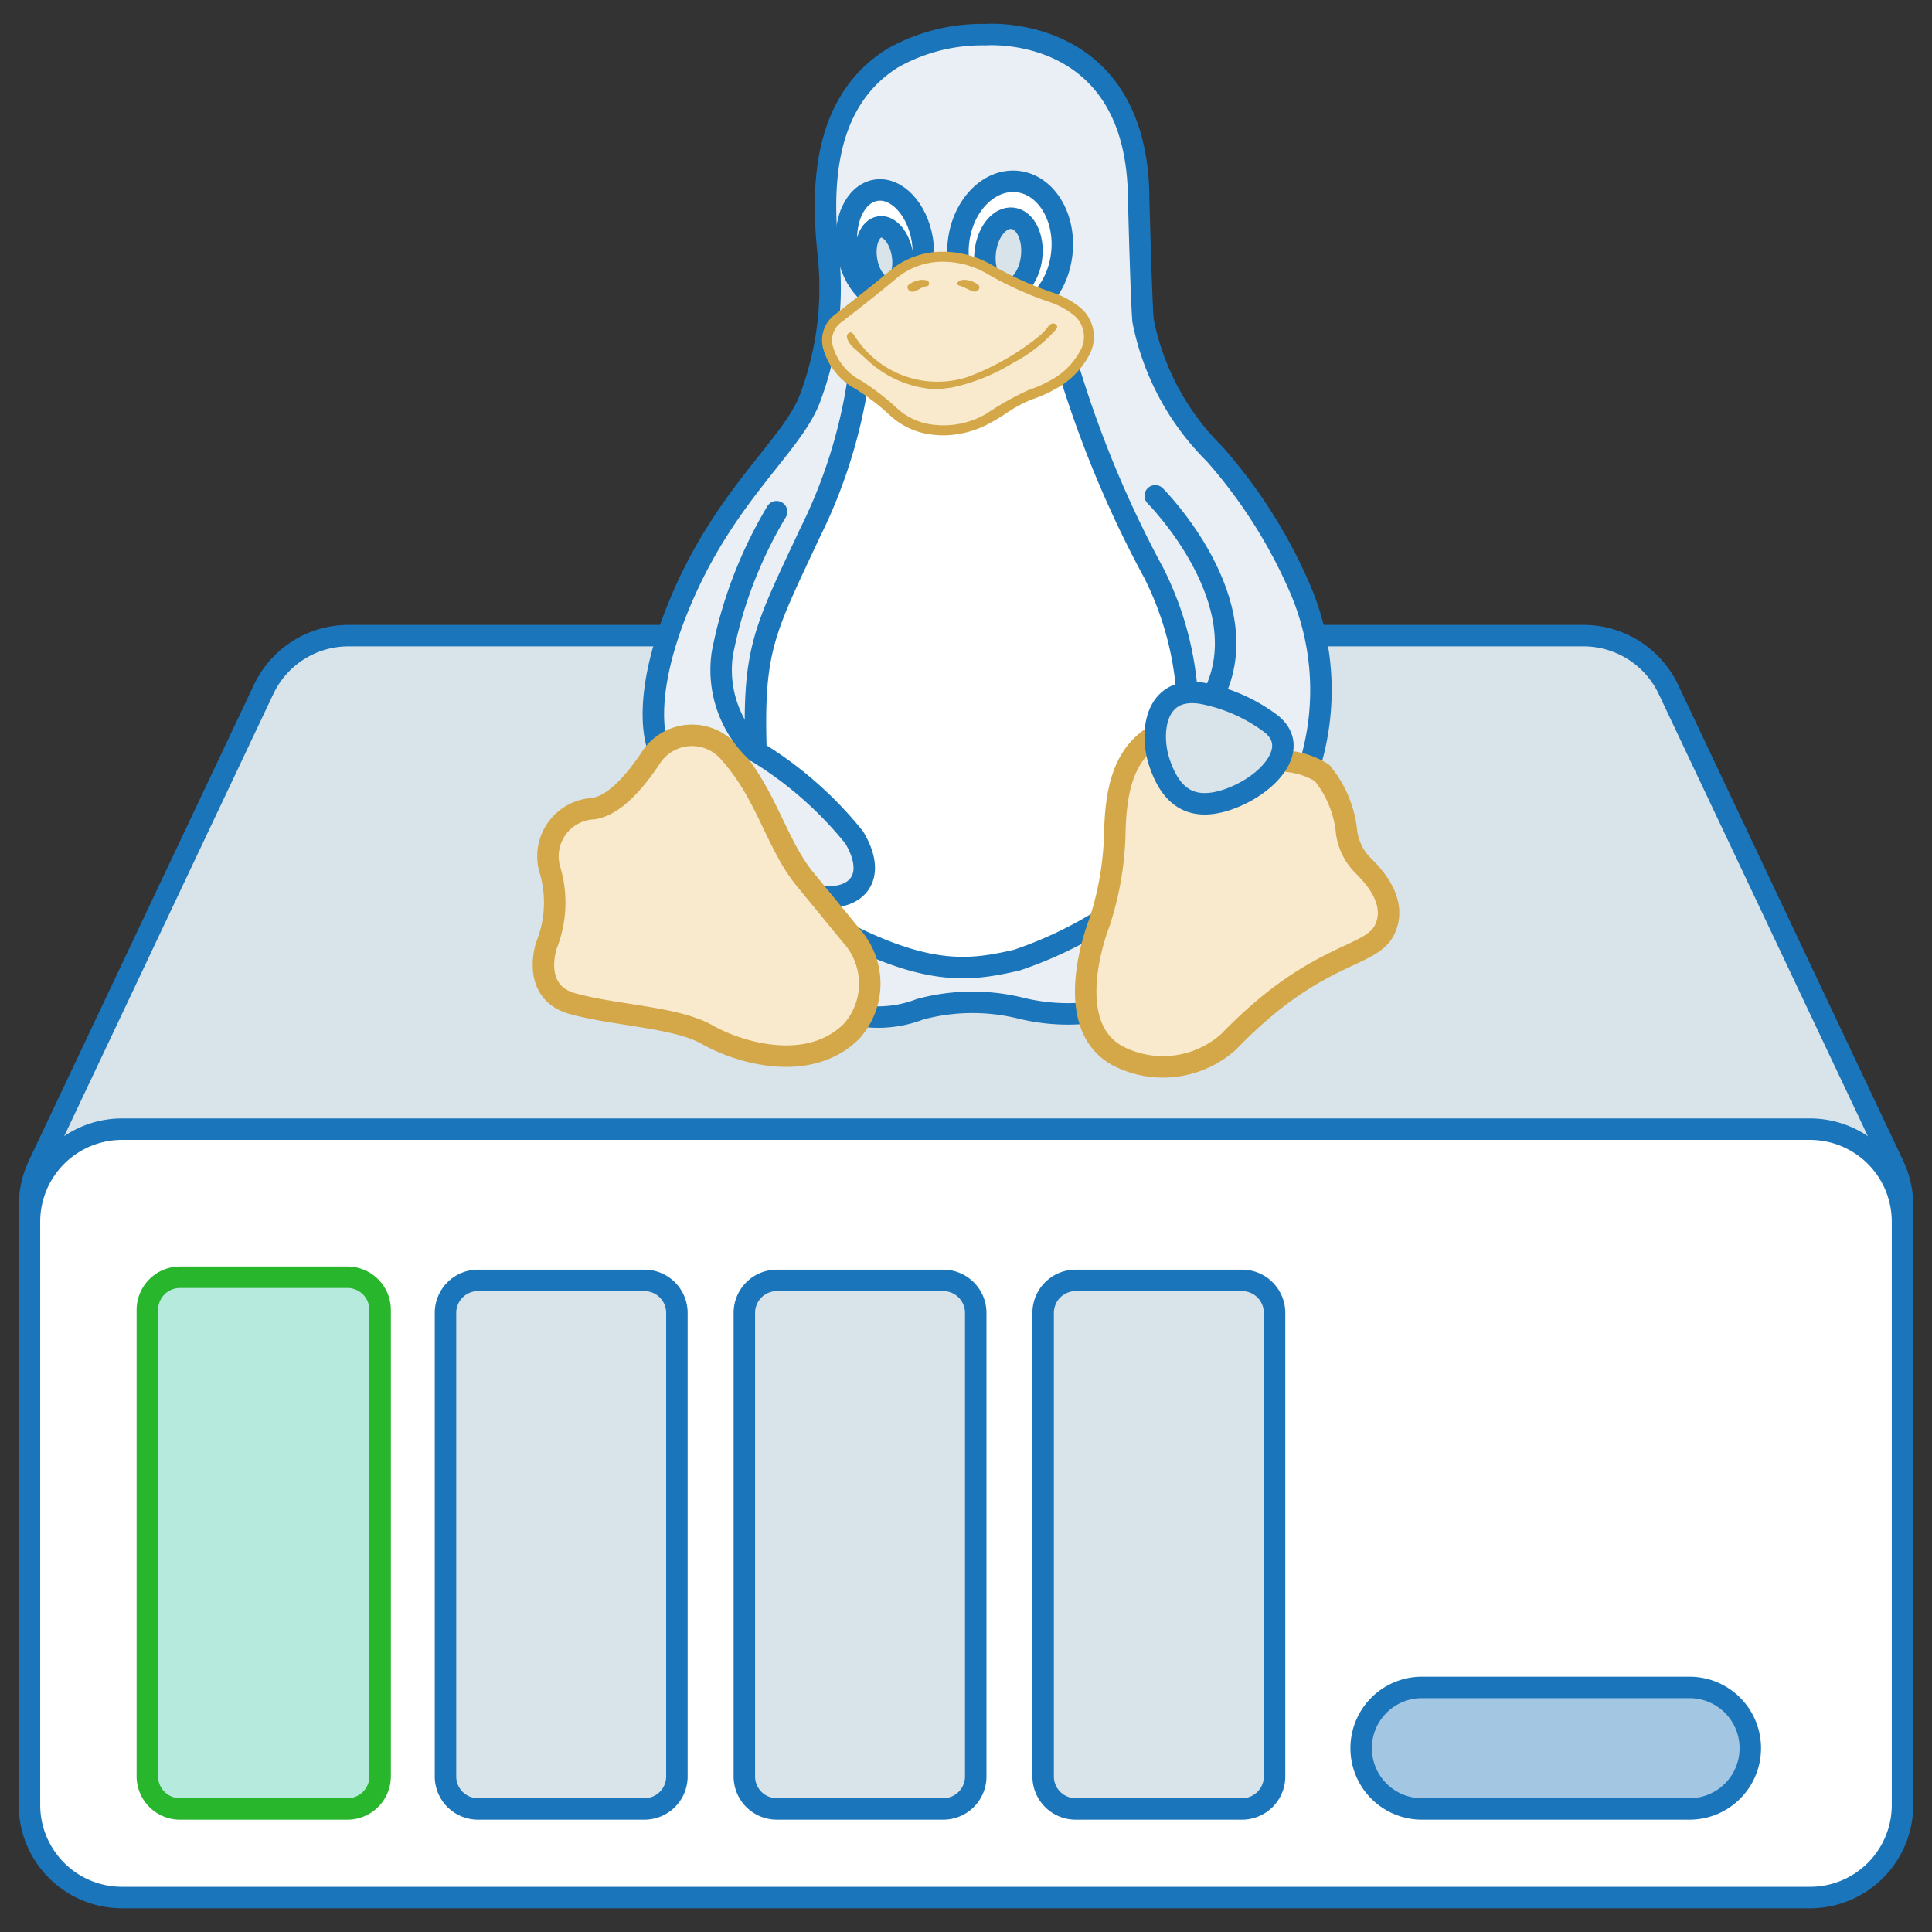 <svg id="ea78b261-4e36-4f7e-b727-297ab3dc61b6" data-name="Layer 1" xmlns="http://www.w3.org/2000/svg" viewBox="0 0 90 90"><rect x="0" y="0" width="90" height="90" fill="#333333" stroke="none"/><title>ICONES_CAIXAS_REVENDA LINUX</title><path d="M73.768,29.61h-57.537a4.373,4.373,0,0,0-3.952,2.509L1.802,54.271A4.395,4.395,0,0,0,5.754,60.555H84.248a4.395,4.395,0,0,0,3.952-6.285L77.723,32.118A4.381,4.381,0,0,0,73.768,29.61Z" fill="#d8e3ea" stroke="#1b75bb" stroke-linecap="round" stroke-linejoin="round"/><path d="M84.33,88.395H5.67a4.31,4.31,0,0,1-4.297-4.297V56.897A4.31,4.31,0,0,1,5.67,52.601H84.33a4.31,4.31,0,0,1,4.296,4.297V84.098A4.307,4.307,0,0,1,84.33,88.395Z" fill="#fff" stroke="#1b75bb" stroke-linecap="round" stroke-linejoin="round"/><path d="M78.706,78.608H66.238a2.83,2.83,0,0,0,0,5.66H78.706a2.83,2.83,0,0,0,0-5.66Z" fill="#a3c7e3" stroke="#1b75bb" stroke-linecap="round" stroke-linejoin="round"/><path d="M16.191,59.5H8.381a1.523,1.523,0,0,0-1.517,1.525v21.719a1.523,1.523,0,0,0,1.517,1.525H16.191a1.523,1.523,0,0,0,1.517-1.525v-21.719A1.524,1.524,0,0,0,16.191,59.5Z" fill="#b5eadc" stroke="#28b62c" stroke-linecap="round" stroke-linejoin="round"/><path d="M30.025,59.646h-7.764a1.514,1.514,0,0,0-1.508,1.516V82.752a1.514,1.514,0,0,0,1.508,1.516h7.764a1.514,1.514,0,0,0,1.508-1.516V61.161A1.515,1.515,0,0,0,30.025,59.646Z" fill="#d8e3ea" stroke="#1b75bb" stroke-linecap="round" stroke-linejoin="round"/><path d="M43.946,59.646H36.182a1.514,1.514,0,0,0-1.508,1.516V82.752a1.514,1.514,0,0,0,1.508,1.516h7.764a1.514,1.514,0,0,0,1.508-1.516V61.161A1.515,1.515,0,0,0,43.946,59.646Z" fill="#d8e3ea" stroke="#1b75bb" stroke-linecap="round" stroke-linejoin="round"/><path d="M57.867,59.646h-7.764A1.514,1.514,0,0,0,48.594,61.161V82.752a1.514,1.514,0,0,0,1.508,1.516h7.764a1.514,1.514,0,0,0,1.508-1.516V61.161A1.515,1.515,0,0,0,57.867,59.646Z" fill="#d8e3ea" stroke="#1b75bb" stroke-linecap="round" stroke-linejoin="round"/><path d="M45.192,5.915l6.736,2.927,1.33,12.853,5.661,13.816L54.72,43.142l-5.019,2.392H34.912L32.517,32.257l4.979-10.562L40.97,10.574Z" fill="#fff" stroke="#1b75bb" stroke-linecap="round" stroke-linejoin="round"/><path d="M52.873,41.786A19.034,19.034,0,0,1,47.357,44.73c-2.343.529-4.496.868-9.862-2.305l1.739,4.685a5.368,5.368,0,0,0,3.621-.094,9.401,9.401,0,0,1,4.688-.054,9.186,9.186,0,0,0,5.108-.202C55.16,45.826,52.873,41.786,52.873,41.786Z" fill="#e9eff4" stroke="#1b75bb" stroke-linecap="round" stroke-linejoin="round"/><path d="M45.903,1.614s7.084-.575,7.141,7.642c0,0,.112,4.494.202,5.672a12.001,12.001,0,0,0,3.326,6.212,23.629,23.629,0,0,1,3.973,6.241,11.981,11.981,0,0,1,.56,7.949c-1.266,3.592-4.406-.242-4.406-.242l-1.416-2.978a14.815,14.815,0,0,0-1.537-5.421A50.897,50.897,0,0,1,49.421,15.933L44.856,14.816l-4.794,2.257a23.908,23.908,0,0,1-2.334,7.761c-2.132,4.565-2.663,5.377-2.511,10.17a17.53,17.53,0,0,1,4.577,4.011c1.102,1.849.117,2.926-1.545,2.751s-5.902-4.134-5.902-4.134l-1.687-2.811s-.983-2.178,1.17-7.097,5.2-7.072,5.949-9.298a14.516,14.516,0,0,0,.795-6.674c-.258-2.647-.398-6.909,2.999-9.04A8.482,8.482,0,0,1,45.903,1.614Z" fill="#e9eff4" stroke="#1b75bb" stroke-linecap="round" stroke-linejoin="round"/><path d="M58.918,35.511a3.758,3.758,0,0,1,2.666.491,5.167,5.167,0,0,1,1.149,2.797,2.702,2.702,0,0,0,.718,1.474c.416.416,1.699,1.662,1.058,3.024s-3.174.983-7.255,5.214a4.585,4.585,0,0,1-5.1.718c-2.872-1.435-.945-6.235-.945-6.235a14.404,14.404,0,0,0,.718-4.004c.037-2.078.339-4.042,2.228-4.912C56.047,33.206,58.918,35.511,58.918,35.511Z" fill="#f9eace" stroke="#d4a848" stroke-linecap="round" stroke-linejoin="round"/><path d="M56.009,32.298a7.785,7.785,0,0,1,3.174,1.397c1.474,1.133-.112,2.909-2.003,3.553-1.889.641-2.72-.377-3.174-1.739C53.554,34.15,53.781,31.921,56.009,32.298Z" fill="#d8e3ea" stroke="#1b75bb" stroke-linecap="round" stroke-linejoin="round"/><path d="M37.497,40.951l2.184,2.663a3.334,3.334,0,0,1,0,4.415c-1.999,2.003-5.279,1.002-6.728.173s-4.317-.898-6.285-1.449-1.208-2.728-1.208-2.728a5.329,5.329,0,0,0,.173-3.453,2.222,2.222,0,0,1,2.003-2.901c1.174-.173,2.222-1.71,2.624-2.278a2.284,2.284,0,0,1,3.763-.277C35.714,37.015,36.176,39.341,37.497,40.951Z" fill="#f9eace" stroke="#d4a848" stroke-linecap="round" stroke-linejoin="round"/><ellipse cx="41.221" cy="11.444" rx="1.766" ry="2.615" transform="translate(-1.311 6.842) rotate(-9.341)" fill="#fff" stroke="#1b75bb" stroke-linecap="round" stroke-linejoin="round"/><ellipse cx="47.056" cy="11.55" rx="3.113" ry="2.422" transform="translate(30.317 57.02) rotate(-83.581)" fill="#fff" stroke="#1b75bb" stroke-linecap="round" stroke-linejoin="round"/><ellipse cx="41.202" cy="11.985" rx="0.845" ry="1.431" transform="translate(-1.399 6.846) rotate(-9.341)" fill="#d8e3ea" stroke="#1b75bb" stroke-linecap="round" stroke-linejoin="round"/><ellipse cx="46.977" cy="11.85" rx="1.693" ry="1.087" transform="translate(29.949 57.208) rotate(-83.581)" fill="#d8e3ea" stroke="#1b75bb" stroke-linecap="round" stroke-linejoin="round"/><path d="M36.176,23.837a20.371,20.371,0,0,0-2.526,6.603,5.243,5.243,0,0,0,1.566,4.563" fill="none" stroke="#1b75bb" stroke-linecap="round" stroke-linejoin="round"/><path d="M53.815,23.098s4.933,4.952,2.699,9.313" fill="none" stroke="#1b75bb" stroke-linecap="round" stroke-linejoin="round"/><path d="M43.954,20.281a4.372,4.372,0,0,1-.951-.107,3.438,3.438,0,0,1-1.542-.824,10.761,10.761,0,0,0-1.589-1.222,3.07,3.07,0,0,1-1.503-1.814,1.488,1.488,0,0,1,.531-1.663c.884-.683,1.762-1.369,2.617-2.088a3.78,3.78,0,0,1,2.334-.837,4.57,4.57,0,0,1,2.365.623,15.647,15.647,0,0,0,2.853,1.291,3.967,3.967,0,0,1,1.139.599,1.777,1.777,0,0,1,.527,2.311,3.839,3.839,0,0,1-1.611,1.594,6.237,6.237,0,0,1-1.066.467,5.904,5.904,0,0,0-1.171.634c-.237.152-.475.305-.723.439A4.604,4.604,0,0,1,43.954,20.281Z" fill="#d4a848"/><path d="M43.87,12.192a4.096,4.096,0,0,1,2.101.554A16.006,16.006,0,0,0,48.908,14.076a3.499,3.499,0,0,1,1.009.527,1.306,1.306,0,0,1,.4,1.743,3.374,3.374,0,0,1-1.428,1.396,5.674,5.674,0,0,1-.986.431,13.998,13.998,0,0,0-1.961,1.103,3.946,3.946,0,0,1-2.838.445,2.985,2.985,0,0,1-1.337-.721A11.306,11.306,0,0,0,40.112,17.73a2.629,2.629,0,0,1-1.295-1.539,1.034,1.034,0,0,1,.367-1.172c.89-.685,1.773-1.377,2.633-2.1A3.349,3.349,0,0,1,43.87,12.192ZM43.642,18.138c.249-.031.499-.053.746-.095a9.081,9.081,0,0,0,2.801-1.134,7.11,7.11,0,0,0,1.936-1.486c.071-.079.199-.184.061-.303-.128-.111-.245-.034-.34.071a3.554,3.554,0,0,1-.37.412,11.801,11.801,0,0,1-3.439,1.971,4.559,4.559,0,0,1-5.13-1.783c-.107-.126-.187-.391-.362-.277-.188.123-.051.352.062.517a.701.701,0,0,0,.108.122c.202.184.403.368.609.547A5.078,5.078,0,0,0,43.642,18.138Zm1.277-5.103c-.12.01-.245.015-.313.134a.089.089,0,0,0,.035.12l0.0 0.0.025.009c.234.058.431.2.655.275a.23.23,0,0,0,.295-.137h0v-0l.001-.004c.041-.115-.06-.176-.142-.229a1.147,1.147,0,0,0-.556-.169Zm-1.98-.001a1.231,1.231,0,0,0-.486.149c-.098.06-.232.124-.16.273a.245.245,0,0,0,.329.109h0l.007-.004c.13-.049.247-.128.374-.186.107-.05.307-.011.272-.198-.028-.148-.202-.127-.337-.142Z" fill="#f9eace"/></svg>